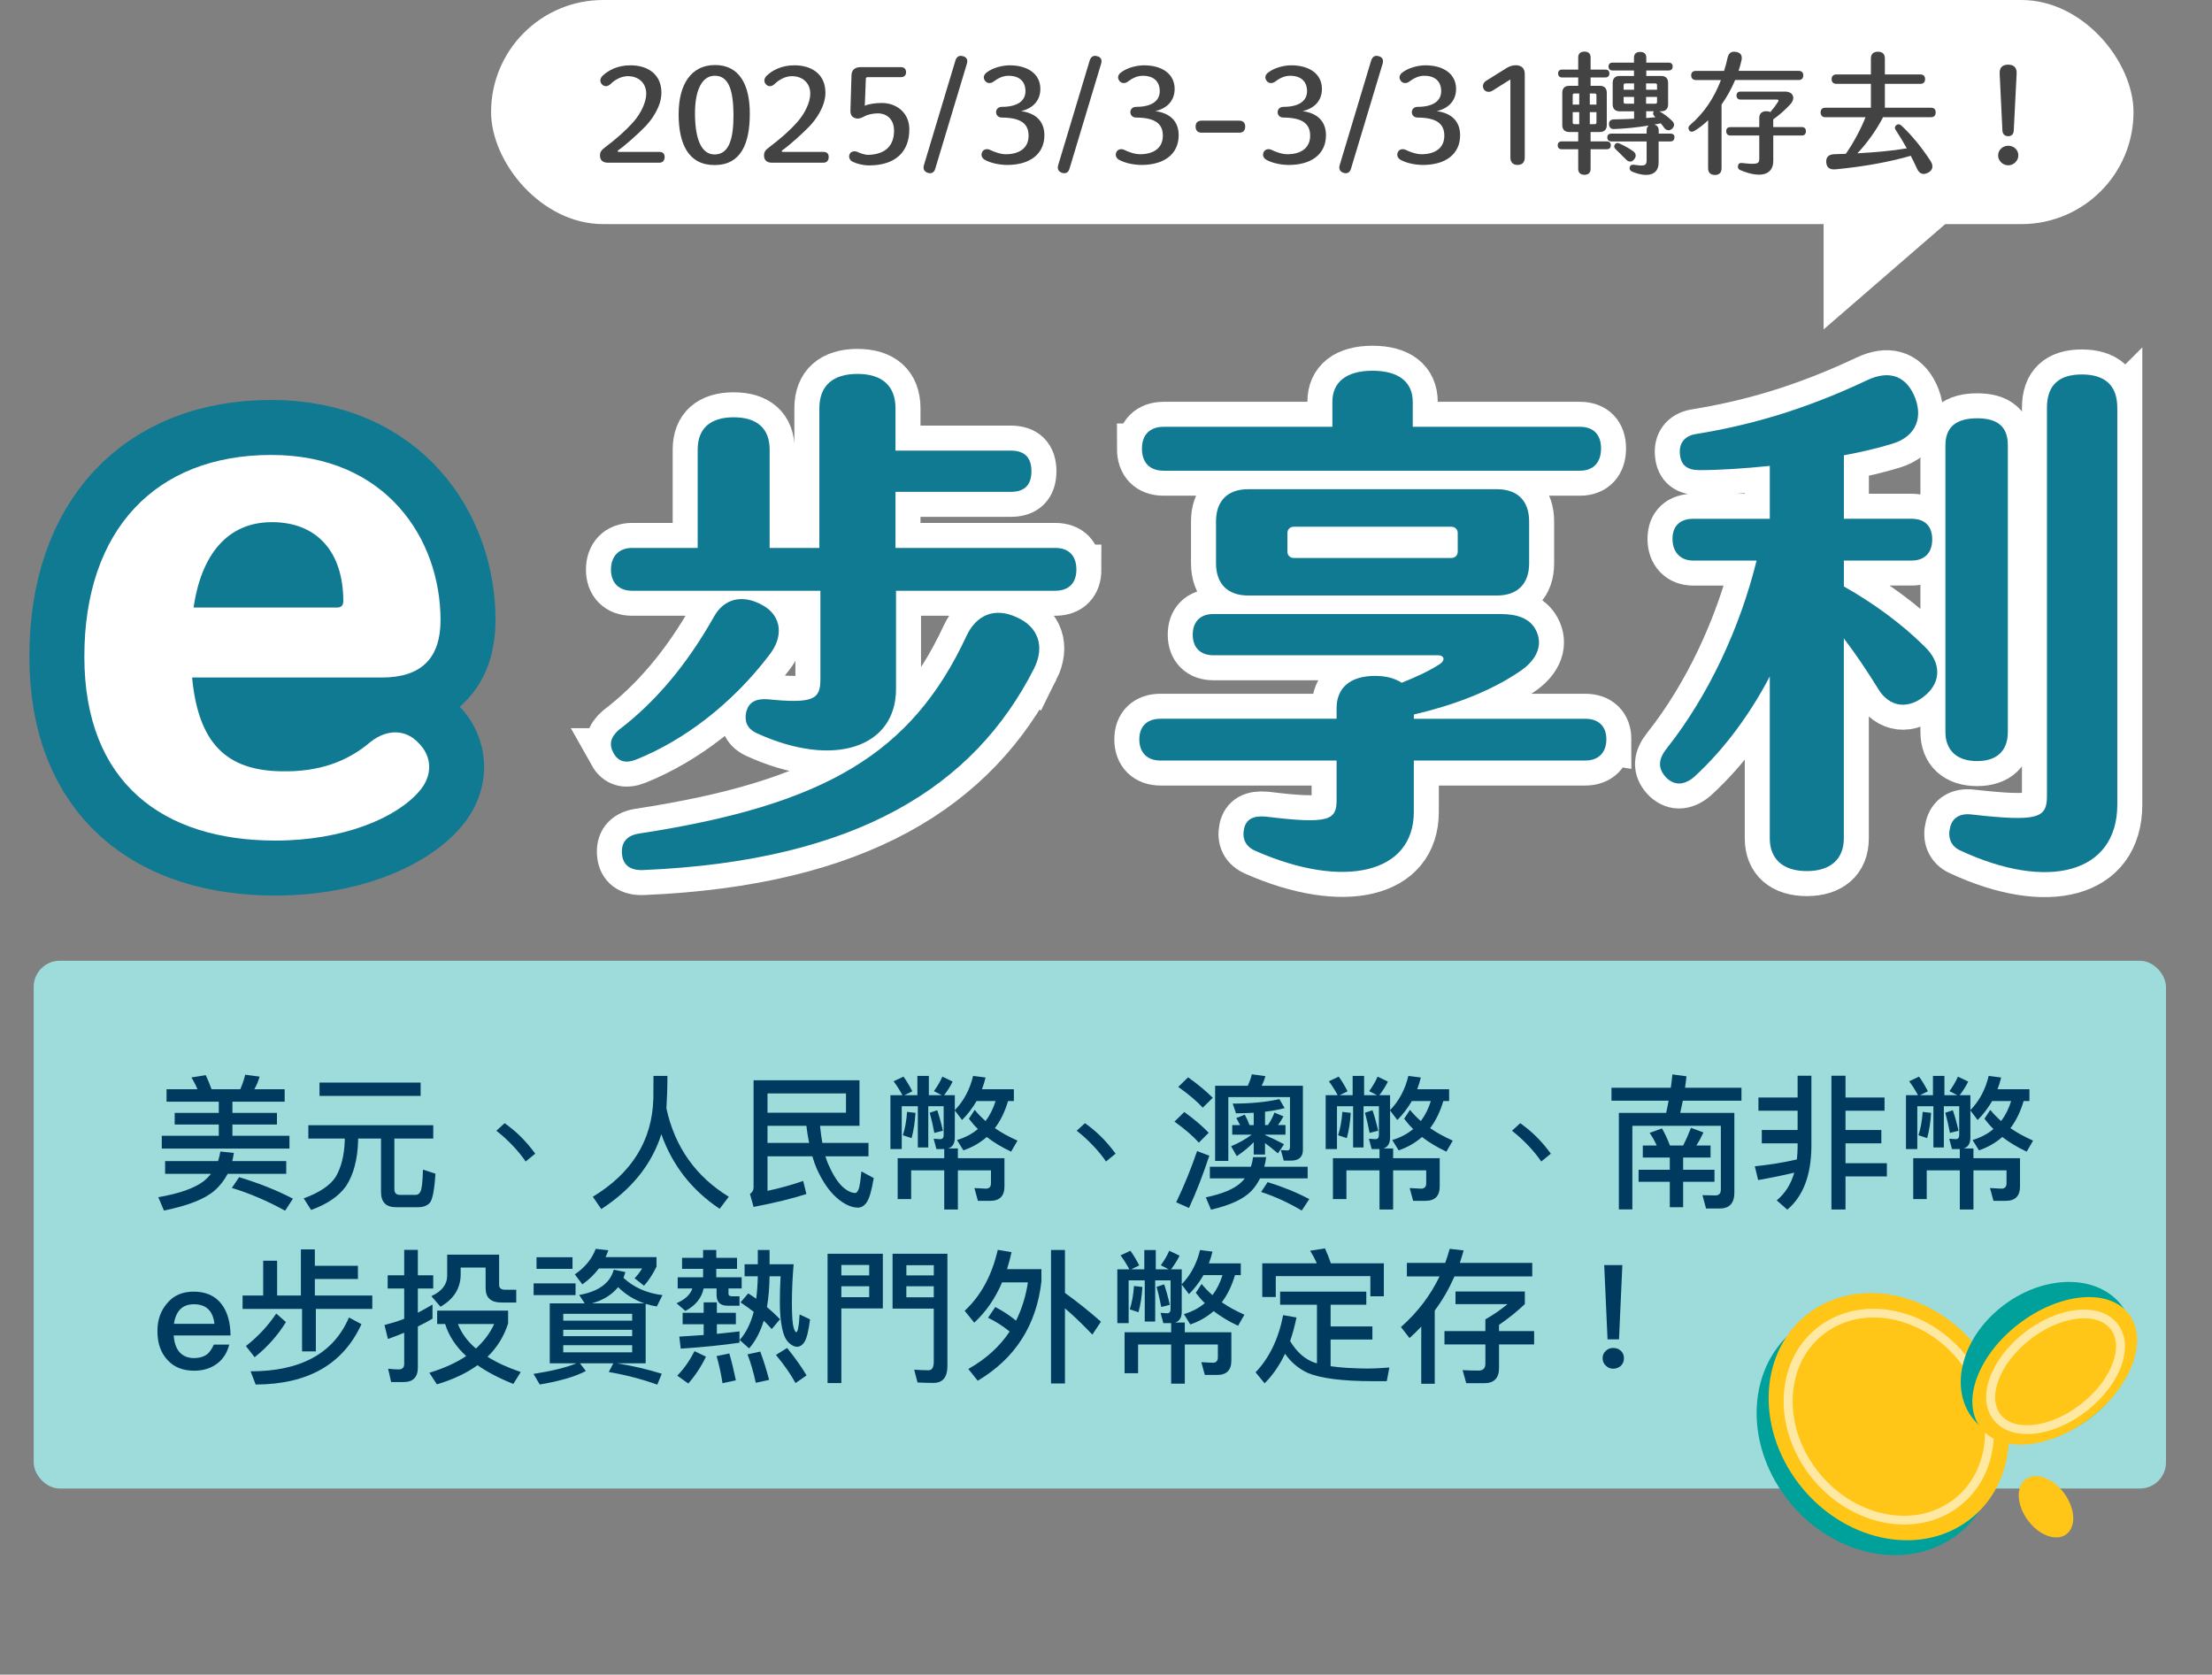 <?xml version="1.0" encoding="UTF-8"?>
<svg id="_圖層_2" data-name="圖層 2" xmlns="http://www.w3.org/2000/svg" xmlns:xlink="http://www.w3.org/1999/xlink" viewBox="0 0 762.31 577.1">
  <rect x="0" y="0" width="762.31" height="577.1" fill="#808080" stroke="none"/>
  <defs>
    <clipPath id="clippath">
      <rect x="592.32" y="410.84" width="149.33" height="144.62" transform="translate(212.46 -203.66) rotate(20.58)" style="fill: none;"/>
    </clipPath>
  </defs>
  <g id="_圖層_2-2" data-name="圖層 2">
    <g>
      <g>
        <g>
          <path d="M144.35,256.15c4.58,4.58,4.82,11.09.24,16.4-7.96,9.41-26.53,17.12-49.68,17.12-38.59,0-65.84-19.78-65.84-63.43s24.6-69.46,64.39-69.46,58.36,29.18,58.36,56.92c0,13.02-6.51,19.78-20.26,19.78h-65.36c2.17,22.91,12.06,32.08,30.87,32.32,12.54.24,22.43-3.14,30.63-10.13,5.79-4.58,12.3-4.34,16.64.48ZM66.7,209.36h49.44c1.45,0,2.17-.72,2.17-2.17,0-17.12-9.16-27.25-24.6-27.25s-24.36,11.33-27.01,29.42Z" style="fill: #00497d;"/>
          <path d="M144.35,256.15c4.58,4.58,4.82,11.09.24,16.4-7.96,9.41-26.53,17.12-49.68,17.12-38.59,0-65.84-19.78-65.84-63.43s24.6-69.46,64.39-69.46,58.36,29.18,58.36,56.92c0,13.02-6.51,19.78-20.26,19.78h-65.36c2.17,22.91,12.06,32.08,30.87,32.32,12.54.24,22.43-3.14,30.63-10.13,5.79-4.58,12.3-4.34,16.64.48ZM66.7,209.36h49.44c1.45,0,2.17-.72,2.17-2.17,0-17.12-9.16-27.25-24.6-27.25s-24.36,11.33-27.01,29.42Z" style="fill: none; stroke: #117a93; stroke-width: 37.9px;"/>
          <path d="M144.35,256.15c4.58,4.58,4.82,11.09.24,16.4-7.96,9.41-26.53,17.12-49.68,17.12-38.59,0-65.84-19.78-65.84-63.43s24.6-69.46,64.39-69.46,58.36,29.18,58.36,56.92c0,13.02-6.51,19.78-20.26,19.78h-65.36c2.17,22.91,12.06,32.08,30.87,32.32,12.54.24,22.43-3.14,30.63-10.13,5.79-4.58,12.3-4.34,16.64.48ZM66.7,209.36h49.44c1.45,0,2.17-.72,2.17-2.17,0-17.12-9.16-27.25-24.6-27.25s-24.36,11.33-27.01,29.42Z" style="fill: #fff;"/>
        </g>
        <g>
          <g>
            <path d="M211.45,259.54c-1.64-2.92-1.09-5.47,1.82-8.02,12.21-9.3,23.15-21.87,32.99-39.37,3.28-5.65,9.48-7.66,16.77-3.46,6.38,3.65,7.11,10.75,2,17.13-12.76,16.77-29.35,29.35-45.75,35.91-3.65,1.46-6.2.73-7.84-2.19ZM370.95,196.29c0,4.56-2.55,7.29-7.29,7.29h-54.87v33.9c0,19.87-21.14,27.52-48.12,15.13-3.46-1.64-4.19-4.38-3.46-7.47.91-3.1,3.1-4.38,7.11-4.19,16.22,1.64,18.41,0,18.41-6.93v-30.44h-64.89c-4.56,0-7.29-2.73-7.29-7.29s2.73-7.47,7.29-7.47h22.6v-33.9c0-7.29,4.38-11.12,12.4-11.12s12.4,3.83,12.4,11.12v33.9h17.13v-48.12c0-7.84,4.74-11.85,13.12-11.85s13.12,4.01,13.12,11.85v14.58h39.74c4.74,0,7.11,2.37,7.11,7.11s-2.37,7.11-7.11,7.11h-39.74v19.32h55.05c4.74,0,7.29,2.73,7.29,7.47ZM356.36,230.38c-20.6,40.65-61.06,66.35-134.71,69.45-4.38.18-6.93-1.64-7.29-5.47-.36-3.65,1.28-6.38,5.83-7.11,64.35-9.84,94.06-27.71,112.83-67.99,3.46-7.47,9.84-10.03,17.32-6.56,7.47,3.28,9.84,10.03,6.02,17.68Z" style="fill: #00497d;"/>
            <path d="M553.59,254.8c0,4.56-2.73,7.29-7.29,7.29h-59.06v17.68c0,21.33-24.24,26.79-54.5,13.49-3.46-1.46-4.74-4.19-4.01-7.66.73-3.28,3.1-4.56,7.47-4.19,22.24,2.73,24.43,1.09,24.43-5.83v-13.49h-60.7c-4.56,0-7.29-2.73-7.29-7.29s2.73-7.11,7.29-7.11h60.7v-3.65c0-6.93,4.56-11.12,13.31-11.12,3.83,0,6.93.91,9.11,2.37,4.56-1.82,9.48-4.01,13.31-6.56,1.82-1.28,1.28-2.92-.73-2.92h-77.47c-4.56,0-7.11-2.73-7.11-7.11s2.55-7.11,7.11-7.11h98.8c6.2,0,10.21,1.64,12.21,5.29,2.55,4.56,1.28,10.21-5.83,14.77-10.03,6.74-22.79,11.48-36.09,14.58v1.46h59.06c4.56,0,7.29,2.55,7.29,7.11ZM393.55,154.55c0-4.74,2.73-7.47,7.47-7.47h58.15v-8.57c0-6.93,4.92-10.75,13.85-10.75s13.85,3.83,13.85,10.75v8.57h57.6c4.74,0,7.29,2.73,7.29,7.47s-2.55,7.66-7.29,7.66h-143.46c-4.74,0-7.47-2.73-7.47-7.66ZM515.86,168.58c7.11,0,11.12,4.01,11.12,11.12v14.4c0,7.11-4.01,11.12-11.12,11.12h-85.67c-7.11,0-11.12-4.01-11.12-11.12v-14.4c0-7.11,4.01-11.12,11.12-11.12h85.67ZM502.37,183.71c0-1.28-.91-2.19-2.19-2.19h-54.32c-1.28,0-2.19.91-2.19,2.19v6.38c0,1.28.91,2.19,2.19,2.19h54.32c1.28,0,2.19-.91,2.19-2.19v-6.38Z" style="fill: #00497d;"/>
            <path d="M663.87,239.31c-5.83,5.29-12.76,4.74-16.77-2.19-3.83-6.2-7.66-11.85-11.67-17.13v68.9c0,7.29-4.74,11.3-12.76,11.3s-12.76-4.01-12.76-11.3v-55.78c-6.56,12.58-15.49,24.97-26.07,34.63-3.65,3.1-7.11,2.92-9.84,0-2.73-3.1-2.55-6.2.55-10.03,14.4-18.23,25.15-41.56,30.81-64.53h-21.87c-4.37,0-7.11-2.92-7.11-7.47s2.73-6.93,7.11-6.93h26.43v-18.23c-8.93.91-17.32,1.46-24.24,1.46-4.19,0-6.38-1.64-6.74-5.47-.36-3.46,1.28-6.2,5.29-6.93,18.05-2.92,36.82-8.02,59.24-18.59,6.93-3.28,12.76-2,16.04,4.92,3.46,7.47,1.09,14.4-7.29,16.95-5.29,1.64-10.94,2.92-16.77,4.01v21.87h23.33c4.38,0,7.11,2.37,7.11,7.11s-2.73,7.29-7.11,7.29h-23.33v8.93c10.03,5.65,20.05,12.94,27.71,20.6,6.02,5.65,5.65,12.21.73,16.59ZM670.44,252.25v-98.8c0-6.38,3.83-9.3,10.94-9.3s10.57,2.92,10.57,9.3v98.8c0,6.38-3.65,10.03-10.57,10.03s-10.94-3.65-10.94-10.03ZM729.68,140.51v136.71c0,23.88-24.06,29.89-54.14,15.86-3.28-1.46-4.38-4.56-3.46-8.02.73-3.1,3.28-4.92,7.47-4.37,22.79,2.55,25.88,1.28,25.88-6.38v-133.79c0-7.84,4.19-11.48,12.03-11.48s12.21,3.65,12.21,11.48Z" style="fill: #00497d;"/>
          </g>
          <g>
            <path d="M211.45,259.54c-1.64-2.92-1.09-5.47,1.82-8.02,12.21-9.3,23.15-21.87,32.99-39.37,3.28-5.65,9.48-7.66,16.77-3.46,6.38,3.65,7.11,10.75,2,17.13-12.76,16.77-29.35,29.35-45.75,35.91-3.65,1.46-6.2.73-7.84-2.19ZM370.95,196.29c0,4.56-2.55,7.29-7.29,7.29h-54.87v33.9c0,19.87-21.14,27.52-48.12,15.13-3.46-1.64-4.19-4.38-3.46-7.47.91-3.1,3.1-4.38,7.11-4.19,16.22,1.64,18.41,0,18.41-6.93v-30.44h-64.89c-4.56,0-7.29-2.73-7.29-7.29s2.73-7.47,7.29-7.47h22.6v-33.9c0-7.29,4.38-11.12,12.4-11.12s12.4,3.83,12.4,11.12v33.9h17.13v-48.12c0-7.84,4.74-11.85,13.12-11.85s13.12,4.01,13.12,11.85v14.58h39.74c4.74,0,7.11,2.37,7.11,7.11s-2.37,7.11-7.11,7.11h-39.74v19.32h55.05c4.74,0,7.29,2.73,7.29,7.47ZM356.36,230.38c-20.6,40.65-61.06,66.35-134.71,69.45-4.38.18-6.93-1.64-7.29-5.47-.36-3.65,1.28-6.38,5.83-7.11,64.35-9.84,94.06-27.71,112.83-67.99,3.46-7.47,9.84-10.03,17.32-6.56,7.47,3.28,9.84,10.03,6.02,17.68Z" style="fill: none; stroke: #fff; stroke-width: 17.23px;"/>
            <path d="M553.59,254.8c0,4.56-2.73,7.29-7.29,7.29h-59.06v17.68c0,21.33-24.24,26.79-54.5,13.49-3.46-1.46-4.74-4.19-4.01-7.66.73-3.28,3.1-4.56,7.47-4.19,22.24,2.73,24.43,1.09,24.43-5.83v-13.49h-60.7c-4.56,0-7.29-2.73-7.29-7.29s2.73-7.11,7.29-7.11h60.7v-3.65c0-6.93,4.56-11.12,13.31-11.12,3.83,0,6.93.91,9.11,2.37,4.56-1.82,9.48-4.01,13.31-6.56,1.82-1.28,1.28-2.92-.73-2.92h-77.47c-4.56,0-7.11-2.73-7.11-7.11s2.55-7.11,7.11-7.11h98.8c6.2,0,10.21,1.64,12.21,5.29,2.55,4.56,1.28,10.21-5.83,14.77-10.03,6.74-22.79,11.48-36.09,14.58v1.46h59.06c4.56,0,7.29,2.55,7.29,7.11ZM393.55,154.55c0-4.74,2.73-7.47,7.47-7.47h58.15v-8.57c0-6.93,4.92-10.75,13.85-10.75s13.85,3.83,13.85,10.75v8.57h57.6c4.74,0,7.29,2.73,7.29,7.47s-2.55,7.66-7.29,7.66h-143.46c-4.74,0-7.47-2.73-7.47-7.66ZM515.86,168.58c7.11,0,11.12,4.01,11.12,11.12v14.4c0,7.11-4.01,11.12-11.12,11.12h-85.67c-7.11,0-11.12-4.01-11.12-11.12v-14.4c0-7.11,4.01-11.12,11.12-11.12h85.67ZM502.37,183.71c0-1.28-.91-2.19-2.19-2.19h-54.32c-1.28,0-2.19.91-2.19,2.19v6.38c0,1.28.91,2.19,2.19,2.19h54.32c1.28,0,2.19-.91,2.19-2.19v-6.38Z" style="fill: none; stroke: #fff; stroke-width: 17.23px;"/>
            <path d="M663.87,239.31c-5.83,5.29-12.76,4.74-16.77-2.19-3.83-6.2-7.66-11.85-11.67-17.13v68.9c0,7.29-4.74,11.3-12.76,11.3s-12.76-4.01-12.76-11.3v-55.78c-6.56,12.58-15.49,24.97-26.07,34.63-3.65,3.1-7.11,2.92-9.84,0-2.73-3.1-2.55-6.2.55-10.03,14.4-18.23,25.15-41.56,30.81-64.53h-21.87c-4.37,0-7.11-2.92-7.11-7.47s2.73-6.93,7.11-6.93h26.43v-18.23c-8.93.91-17.32,1.46-24.24,1.46-4.19,0-6.38-1.64-6.74-5.47-.36-3.46,1.28-6.2,5.29-6.93,18.05-2.92,36.82-8.02,59.24-18.59,6.93-3.28,12.76-2,16.04,4.92,3.46,7.47,1.09,14.4-7.29,16.95-5.29,1.64-10.94,2.92-16.77,4.01v21.87h23.33c4.38,0,7.11,2.37,7.11,7.11s-2.73,7.29-7.11,7.29h-23.33v8.93c10.03,5.65,20.05,12.94,27.71,20.6,6.02,5.65,5.65,12.21.73,16.59ZM670.44,252.25v-98.8c0-6.38,3.83-9.3,10.94-9.3s10.57,2.92,10.57,9.3v98.8c0,6.38-3.65,10.03-10.57,10.03s-10.94-3.65-10.94-10.03ZM729.68,140.51v136.71c0,23.88-24.06,29.89-54.14,15.86-3.28-1.46-4.38-4.56-3.46-8.02.73-3.1,3.28-4.92,7.47-4.37,22.79,2.55,25.88,1.28,25.88-6.38v-133.79c0-7.84,4.19-11.48,12.03-11.48s12.21,3.65,12.21,11.48Z" style="fill: none; stroke: #fff; stroke-width: 17.23px;"/>
          </g>
          <g>
            <path d="M211.45,259.54c-1.64-2.92-1.09-5.47,1.82-8.02,12.21-9.3,23.15-21.87,32.99-39.37,3.28-5.65,9.48-7.66,16.77-3.46,6.38,3.65,7.11,10.75,2,17.13-12.76,16.77-29.35,29.35-45.75,35.91-3.65,1.46-6.2.73-7.84-2.19ZM370.95,196.29c0,4.56-2.55,7.29-7.29,7.29h-54.87v33.9c0,19.87-21.14,27.52-48.12,15.13-3.46-1.64-4.19-4.38-3.46-7.47.91-3.1,3.1-4.38,7.11-4.19,16.22,1.64,18.41,0,18.41-6.93v-30.44h-64.89c-4.56,0-7.29-2.73-7.29-7.29s2.73-7.47,7.29-7.47h22.6v-33.9c0-7.29,4.38-11.12,12.4-11.12s12.4,3.83,12.4,11.12v33.9h17.13v-48.12c0-7.84,4.74-11.85,13.12-11.85s13.12,4.01,13.12,11.85v14.58h39.74c4.74,0,7.11,2.37,7.11,7.11s-2.37,7.11-7.11,7.11h-39.74v19.32h55.05c4.74,0,7.29,2.73,7.29,7.47ZM356.36,230.38c-20.6,40.65-61.06,66.35-134.71,69.45-4.38.18-6.93-1.64-7.29-5.47-.36-3.65,1.28-6.38,5.83-7.11,64.35-9.84,94.06-27.71,112.83-67.99,3.46-7.47,9.84-10.03,17.32-6.56,7.47,3.28,9.84,10.03,6.02,17.68Z" style="fill: #117a93;"/>
            <path d="M553.59,254.8c0,4.56-2.73,7.29-7.29,7.29h-59.06v17.68c0,21.33-24.24,26.79-54.5,13.49-3.46-1.46-4.74-4.19-4.01-7.66.73-3.28,3.1-4.56,7.47-4.19,22.24,2.73,24.43,1.09,24.43-5.83v-13.49h-60.7c-4.56,0-7.29-2.73-7.29-7.29s2.73-7.11,7.29-7.11h60.7v-3.65c0-6.93,4.56-11.12,13.31-11.12,3.83,0,6.93.91,9.11,2.37,4.56-1.82,9.48-4.01,13.31-6.56,1.82-1.28,1.28-2.92-.73-2.92h-77.47c-4.56,0-7.11-2.73-7.11-7.11s2.55-7.11,7.11-7.11h98.8c6.2,0,10.21,1.64,12.21,5.29,2.55,4.56,1.28,10.21-5.83,14.77-10.03,6.74-22.79,11.48-36.09,14.58v1.46h59.06c4.56,0,7.29,2.55,7.29,7.11ZM393.55,154.55c0-4.74,2.73-7.47,7.47-7.47h58.15v-8.57c0-6.93,4.92-10.75,13.85-10.75s13.85,3.83,13.85,10.75v8.57h57.6c4.74,0,7.29,2.73,7.29,7.47s-2.55,7.66-7.29,7.66h-143.46c-4.74,0-7.47-2.73-7.47-7.66ZM515.86,168.58c7.11,0,11.12,4.01,11.12,11.12v14.4c0,7.11-4.01,11.12-11.12,11.12h-85.67c-7.11,0-11.12-4.01-11.12-11.12v-14.4c0-7.11,4.01-11.12,11.12-11.12h85.67ZM502.37,183.71c0-1.28-.91-2.19-2.19-2.19h-54.32c-1.28,0-2.19.91-2.19,2.19v6.38c0,1.28.91,2.19,2.19,2.19h54.32c1.28,0,2.19-.91,2.19-2.19v-6.38Z" style="fill: #117a93;"/>
            <path d="M663.87,239.31c-5.83,5.29-12.76,4.74-16.77-2.19-3.83-6.2-7.66-11.85-11.67-17.13v68.9c0,7.29-4.74,11.3-12.76,11.3s-12.76-4.01-12.76-11.3v-55.78c-6.56,12.58-15.49,24.97-26.07,34.63-3.65,3.1-7.11,2.92-9.84,0-2.73-3.1-2.55-6.2.55-10.03,14.4-18.23,25.15-41.56,30.81-64.53h-21.87c-4.37,0-7.11-2.92-7.11-7.47s2.73-6.93,7.11-6.93h26.43v-18.23c-8.93.91-17.32,1.46-24.24,1.46-4.19,0-6.38-1.64-6.74-5.47-.36-3.46,1.28-6.2,5.29-6.93,18.05-2.92,36.82-8.02,59.24-18.59,6.93-3.28,12.76-2,16.04,4.92,3.46,7.47,1.09,14.4-7.29,16.95-5.29,1.64-10.94,2.92-16.77,4.01v21.87h23.33c4.38,0,7.11,2.37,7.11,7.11s-2.73,7.29-7.11,7.29h-23.33v8.93c10.03,5.65,20.05,12.94,27.71,20.6,6.02,5.65,5.65,12.21.73,16.59ZM670.44,252.25v-98.8c0-6.38,3.83-9.3,10.94-9.3s10.57,2.92,10.57,9.3v98.8c0,6.38-3.65,10.03-10.57,10.03s-10.94-3.65-10.94-10.03ZM729.68,140.51v136.71c0,23.88-24.06,29.89-54.14,15.86-3.28-1.46-4.38-4.56-3.46-8.02.73-3.1,3.28-4.92,7.47-4.37,22.79,2.55,25.88,1.28,25.88-6.38v-133.79c0-7.84,4.19-11.48,12.03-11.48s12.21,3.65,12.21,11.48Z" style="fill: #117a93;"/>
          </g>
        </g>
      </g>
      <rect x="11.61" y="331.08" width="734.84" height="181.89" rx="9" ry="9" style="fill: #9edbdb;"/>
      <g>
        <path d="M80.6,397.32c-.15,1-.35,1.9-.55,2.8h18.6v4.4h-20.2c-1.15,2.2-2.65,4.15-4.5,5.75-3.3,2.9-9.1,5.2-17.45,6.9l-1.95-4.6c7.2-1.25,12.35-3.05,15.55-5.45,1-.8,1.85-1.65,2.6-2.6h-15.8v-4.4h18.25c.35-1.1.6-2.2.8-3.3l4.65.5ZM68.05,375.36c-.6-1.45-1.3-2.8-2.1-4.05l4.95-.8c.7,1.45,1.35,3.05,2,4.85h9.9c.7-1.6,1.3-3.3,1.7-5l4.95.65c-.4,1.5-1,2.95-1.8,4.35h10.45v4.3h-18v3.85h15.35v4h-15.35v3.9h19.65v4.4h-44v-4.4h19.65v-3.9h-15.2v-4h15.2v-3.85h-18v-4.3h10.65ZM100.96,413.07l-2.7,4.15c-6-3.3-12.1-5.95-18.35-7.85l2.5-3.7c6.8,2.05,12.95,4.5,18.55,7.4Z" style="fill: #003a5e;"/>
        <path d="M149.31,387.76v4.6h-13.4v17.4c0,1.3.6,2,1.85,2h5.5c.75,0,1.3-.4,1.65-1.15.45-.85.75-3.35.85-7.55l4.3,1.4c-.35,5.6-1,8.9-1.9,10-.9,1-2.2,1.55-4,1.55h-7.75c-3.4,0-5.1-1.75-5.1-5.25v-18.4h-7.9v.9c-.2,6.4-1.6,11.55-4.1,15.4-2.5,3.55-6.5,6.3-12.1,8.3l-2.55-4c5.4-1.95,9.05-4.4,11-7.35,1.9-3.2,2.95-7.3,3.15-12.35v-.9h-12.55v-4.6h43.05ZM144.96,373.06v4.6h-34.85v-4.6h34.85Z" style="fill: #003a5e;"/>
        <path d="M179.96,392.21c1.6,1.65,3.1,3.45,4.5,5.35l-3.3,2.7c-1.3-1.9-2.75-3.65-4.35-5.35-1.8-1.9-3.7-3.65-5.75-5.25l2.85-2.6c2.1,1.5,4.15,3.2,6.05,5.15Z" style="fill: #003a5e;"/>
        <path d="M229.66,381.96c2.9,13.3,10.1,23.45,21.5,30.45l-3.15,4.15c-9.6-6.4-16.3-15-20.1-25.7-3.3,10.4-10.2,19-20.7,25.8l-2.9-4.25c13.5-8.2,20.45-19.45,20.85-33.8,0-3.35.05-5.95.05-7.85h4.8c0,4.4-.15,8.1-.35,11.2Z" style="fill: #003a5e;"/>
        <path d="M264.5,410.37c4.1-.85,8.2-2,12.3-3.4l1.1,4.5c-4.8,1.55-10.9,3.05-18.2,4.45l-1.25-4.5c.8-.5,1.25-1.25,1.25-2.25v-36.9h36.5v15.7h-13.6c.2,2.15.5,4.1.8,5.9h15.9v4.6h-14.85c.3.95.6,1.85.95,2.65,1.55,3.55,3.15,6.1,4.8,7.7,1.6,1.5,3.1,2.25,4.5,2.3.45,0,.85-.45,1.2-1.3.35-.9.65-2.95.95-6.15l4.25,2.3c-.7,4.25-1.5,7-2.35,8.25-.8,1.25-1.85,1.9-3.05,1.95-2.4-.05-4.85-1.2-7.4-3.45-2.6-2.3-4.85-5.6-6.8-9.9-.6-1.35-1.1-2.8-1.55-4.35h-15.45v11.9ZM264.5,376.81v6.65h27.05v-6.65h-27.05ZM264.5,387.96v5.9h14.35c-.4-1.9-.7-3.85-.95-5.9h-13.4Z" style="fill: #003a5e;"/>
        <path d="M337.01,413.82l-1.2-4.4,3.95.2c1.15,0,1.75-.65,1.75-1.85v-4.45h-11.4v13.5h-4.7v-13.5h-11.4v9.9h-4.65v-14.1h16.05v-3.15h-2.7l-.95-3.55,2.25.15c.8,0,1.2-.5,1.2-1.4v-9.95h-5.3v14.2h-3.6v-14.2h-5.55v14.75h-3.9v-18.55h4.15c-.95-1.75-1.95-3.35-3.05-4.8l3.4-1.6c1.1,1.5,2.1,3.2,3.05,5.05l-2.75,1.35h4.5v-6.65h3.95v6.65h4.45l-2.7-1.4c1.2-1.7,2.2-3.35,2.9-5l3.55,1.7c-.8,1.65-1.8,3.2-2.95,4.7h3.7v5.15c3.1-3.2,5.2-7.15,6.3-11.8l4.3.55c-.35,1.4-.75,2.75-1.25,4.05h11v4.05h-2c-1.1,3.7-2.6,6.8-4.55,9.35,2.3,1.6,4.9,3,7.8,4.3l-2.2,3.8c-3.2-1.5-6-3.2-8.4-5.05-2.3,2-4.95,3.55-8.05,4.6l-2.2-3.55c2.8-.85,5.2-2.1,7.2-3.8-1.2-1.15-2.2-2.35-3.1-3.55l2-3.05c1.1,1.35,2.35,2.65,3.75,3.85,1.5-2,2.65-4.3,3.45-6.9h-6.55c-1.4,2.4-3.05,4.6-5,6.55l-2.5-3.3v9.35c0,2.05-.8,3.3-2.3,3.75h3.35v3.35h16.05v9.75c0,3.3-1.65,4.95-4.9,4.95h-4.25ZM315.5,383.51c-.2,3.25-.65,6.15-1.35,8.7l-3-1c.75-2.3,1.25-5,1.45-8.05l2.9.35ZM324.95,389.66l-2.95.75c-.45-2.45-1-4.75-1.6-6.95l2.6-.85c.7,2.05,1.35,4.4,1.95,7.05Z" style="fill: #003a5e;"/>
        <path d="M379.96,392.21c1.6,1.65,3.1,3.45,4.5,5.35l-3.3,2.7c-1.3-1.9-2.75-3.65-4.35-5.35-1.8-1.9-3.7-3.65-5.75-5.25l2.85-2.6c2.1,1.5,4.15,3.2,6.05,5.15Z" style="fill: #003a5e;"/>
        <path d="M416.55,390.36l-3.4,3.4c-2-2.25-4.8-4.65-8.4-7.25l3.4-3.3c3.3,2.4,6.1,4.75,8.4,7.15ZM416.75,398.27c-2.1,6.4-4.4,12.4-7,18l-4.4-1.95c2.75-5.75,5.15-11.65,7.2-17.65l4.2,1.6ZM417.95,378.31l-3.45,3.4c-2-2.2-4.85-4.6-8.45-7.15l3.4-3.3c3.3,2.35,6.15,4.7,8.5,7.05ZM431.1,402.07c.35-1.1.6-2.2.75-3.3h4.5c-.15,1.15-.35,2.25-.65,3.3h14.95v4h-16.4c-.85,1.7-1.9,3.25-3.2,4.55-2.65,2.65-7.2,4.75-13.7,6.25l-1.8-4.25c5.5-1.15,9.45-2.75,11.85-4.85.6-.55,1.15-1.1,1.6-1.7h-12.05v-4h14.15ZM436.11,370.86c-.35,1.2-.8,2.3-1.3,3.3h14.2v22.1c0,2.45-1.4,3.7-4.1,3.7h-2.5l-1-3.65,2.25.15c.6,0,.9-.4.9-1.2v-17.2h-21.25v22h-4.55v-25.9h11.25c.6-1.3,1.1-2.6,1.4-3.95l4.7.65ZM442.71,381.86c-2,.55-4.25.95-6.75,1.25v4.6h1c.95-1.4,1.7-2.85,2.25-4.3l3.1,1.3c-.6,1.1-1.2,2.1-1.9,3h2.6v3.3h-7.05v.15c2.1.9,4.3,1.95,6.55,3.15l-2.1,3.15c-1.75-1.5-3.25-2.65-4.45-3.55v3.95h-3.9v-4.25c-1.75,1.8-3.7,3.4-5.85,4.8l-1.95-3.4c2.75-1.15,5.1-2.5,7.1-4h-6.7v-3.3h2.7c-.45-.9-.9-1.7-1.3-2.4l2.9-1.2c.65,1.15,1.2,2.35,1.65,3.6h1.45v-4.25c-2,.1-4,.2-6.1.2l-1.15-3.35c6.35,0,11.7-.55,16.1-1.55l1.8,3.1ZM451.21,413.22l-2.6,3.95c-4.55-2.7-9.2-4.85-14-6.4l2.25-3.4c5.2,1.6,10,3.55,14.35,5.85Z" style="fill: #003a5e;"/>
        <path d="M487.01,413.82l-1.2-4.4,3.95.2c1.15,0,1.75-.65,1.75-1.85v-4.45h-11.4v13.5h-4.7v-13.5h-11.4v9.9h-4.65v-14.1h16.05v-3.15h-2.7l-.95-3.55,2.25.15c.8,0,1.2-.5,1.2-1.4v-9.95h-5.3v14.2h-3.6v-14.2h-5.55v14.75h-3.9v-18.55h4.15c-.95-1.75-1.95-3.35-3.05-4.8l3.4-1.6c1.1,1.5,2.1,3.2,3.05,5.05l-2.75,1.35h4.5v-6.65h3.95v6.65h4.45l-2.7-1.4c1.2-1.7,2.2-3.35,2.9-5l3.55,1.7c-.8,1.65-1.8,3.2-2.95,4.7h3.7v5.15c3.1-3.2,5.2-7.15,6.3-11.8l4.3.55c-.35,1.4-.75,2.75-1.25,4.05h11v4.05h-2c-1.1,3.7-2.6,6.8-4.55,9.35,2.3,1.6,4.9,3,7.8,4.3l-2.2,3.8c-3.2-1.5-6-3.2-8.4-5.05-2.3,2-4.95,3.55-8.05,4.6l-2.2-3.55c2.8-.85,5.2-2.1,7.2-3.8-1.2-1.15-2.2-2.35-3.1-3.55l2-3.05c1.1,1.35,2.35,2.65,3.75,3.85,1.5-2,2.65-4.3,3.45-6.9h-6.55c-1.4,2.4-3.05,4.6-5,6.55l-2.5-3.3v9.35c0,2.05-.8,3.3-2.3,3.75h3.35v3.35h16.05v9.75c0,3.3-1.65,4.95-4.9,4.95h-4.25ZM465.5,383.51c-.2,3.25-.65,6.15-1.35,8.7l-3-1c.75-2.3,1.25-5,1.45-8.05l2.9.35ZM474.95,389.66l-2.95.75c-.45-2.45-1-4.75-1.6-6.95l2.6-.85c.7,2.05,1.35,4.4,1.95,7.05Z" style="fill: #003a5e;"/>
        <path d="M529.96,392.21c1.6,1.65,3.1,3.45,4.5,5.35l-3.3,2.7c-1.3-1.9-2.75-3.65-4.35-5.35-1.8-1.9-3.7-3.65-5.75-5.25l2.85-2.6c2.1,1.5,4.15,3.2,6.05,5.15Z" style="fill: #003a5e;"/>
        <path d="M575.8,374.86c.2-1.5.4-3.05.55-4.6l4.85.65c-.15,1.4-.3,2.7-.5,3.95h19.45v4.45h-20.2c-.3,1.45-.6,2.85-.9,4.2h18.65v27.5c0,3.6-1.7,5.45-5,5.45h-4.75l-1.25-4.6,4.45.1c1.25,0,1.9-.7,1.9-2v-22h-30.5v28.8h-4.65v-33.25h16.3c.3-1.4.6-2.8.85-4.2h-19.7v-4.45h20.45ZM575.5,394.76h4.55c1-1.95,1.9-4,2.7-6.1l4.3,1.6c-.75,1.6-1.55,3.1-2.45,4.5h4.9v4.15h-9.45v4.2h10.8v4.15h-10.8v8.75h-4.6v-8.75h-10.75v-4.15h10.75v-4.2h-9.3v-4.15h4.8c-.7-1.55-1.5-3-2.45-4.35l4.25-1.55c1,1.7,1.9,3.65,2.75,5.9Z" style="fill: #003a5e;"/>
        <path d="M619.5,378.21v-7.5h4.75v24.5c-.1,9.9-2.9,17.1-8.3,21.65l-3.65-3.2c2.9-2.4,4.9-5.55,6.05-9.55-4,.95-8.15,1.8-12.45,2.55l-1.15-4.75c4.9-.5,9.75-1.25,14.5-2.35.15-1.4.25-2.85.25-4.35v-1.2h-12.35v-4.6h12.35v-6.65h-13.5v-4.55h13.5ZM636.01,370.71v7.5h13.45v4.55h-13.45v6.65h12.35v4.6h-12.35v6.85h14.25v4.55h-14.25v11.4h-4.85v-46.1h4.85Z" style="fill: #003a5e;"/>
        <path d="M687,413.82l-1.2-4.4,3.95.2c1.15,0,1.75-.65,1.75-1.85v-4.45h-11.4v13.5h-4.7v-13.5h-11.4v9.9h-4.65v-14.1h16.05v-3.15h-2.7l-.95-3.55,2.25.15c.8,0,1.2-.5,1.2-1.4v-9.95h-5.3v14.2h-3.6v-14.2h-5.55v14.75h-3.9v-18.55h4.15c-.95-1.75-1.95-3.35-3.05-4.8l3.4-1.6c1.1,1.5,2.1,3.2,3.05,5.05l-2.75,1.35h4.5v-6.65h3.95v6.65h4.45l-2.7-1.4c1.2-1.7,2.2-3.35,2.9-5l3.55,1.7c-.8,1.65-1.8,3.2-2.95,4.7h3.7v5.15c3.1-3.2,5.2-7.15,6.3-11.8l4.3.55c-.35,1.4-.75,2.75-1.25,4.05h11v4.05h-2c-1.1,3.7-2.6,6.8-4.55,9.35,2.3,1.6,4.9,3,7.8,4.3l-2.2,3.8c-3.2-1.5-6-3.2-8.4-5.05-2.3,2-4.95,3.55-8.05,4.6l-2.2-3.55c2.8-.85,5.2-2.1,7.2-3.8-1.2-1.15-2.2-2.35-3.1-3.55l2-3.05c1.1,1.35,2.35,2.65,3.75,3.85,1.5-2,2.65-4.3,3.45-6.9h-6.55c-1.4,2.4-3.05,4.6-5,6.55l-2.5-3.3v9.35c0,2.05-.8,3.3-2.3,3.75h3.35v3.35h16.05v9.75c0,3.3-1.65,4.95-4.9,4.95h-4.25ZM665.5,383.51c-.2,3.25-.65,6.15-1.35,8.7l-3-1c.75-2.3,1.25-5,1.45-8.05l2.9.35ZM674.95,389.66l-2.95.75c-.45-2.45-1-4.75-1.6-6.95l2.6-.85c.7,2.05,1.35,4.4,1.95,7.05Z" style="fill: #003a5e;"/>
        <path d="M76.35,449.41c2,2.6,3.05,6.2,3.1,10.8h-19.6c.2,2.5.85,4.45,2.05,5.8,1.2,1.3,2.85,2,4.95,2,1.85,0,3.35-.45,4.5-1.3.9-.7,1.65-1.85,2.35-3.35h5.3c-.6,2.4-1.75,4.45-3.55,6.05-2.25,1.95-5.1,2.95-8.55,2.95-3.8,0-6.85-1.2-9.05-3.55-2.4-2.5-3.6-5.85-3.6-10.1,0-3.85,1.1-7.05,3.4-9.65,2.2-2.65,5.25-3.95,9.05-3.95,4.2,0,7.45,1.4,9.65,4.3ZM62.1,451.21c-1.1,1.15-1.85,2.8-2.15,5h13.95c-.5-4.5-2.85-6.75-7.05-6.75-2,0-3.55.55-4.75,1.75Z" style="fill: #003a5e;"/>
        <path d="M108.5,430.56v5.65h14.85v4.55h-14.85v5.7h19.8v4.6h-19.45v14.65h-4.75v-14.65h-20.5v-4.6h7.1v-12h4.8v12h8.2v-15.9h4.8ZM98.55,455.61c-2.9,4.65-6.5,8.7-10.8,12.1l-3-3.85c4.1-3.2,7.6-6.95,10.45-11.2l3.35,2.95ZM124.56,456.32c-6.3,13.8-18.45,20.75-36.45,20.8l-1.75-4.55c17.3,0,28.6-6.2,33.9-18.55l4.3,2.3Z" style="fill: #003a5e;"/>
        <path d="M134.8,476.27l-1.05-4.6c1.3.15,2.55.25,3.7.25s1.85-.65,1.85-1.85v-10.8c-1.9.8-3.75,1.5-5.6,2.15l-1.2-4.8c2.3-.6,4.6-1.3,6.8-2.15v-10.45h-5.7v-4.55h5.7v-8.75h4.7v8.75h5.3v4.55h-5.3v8.35c1.7-.9,3.4-1.8,5.05-2.8v4.85c-1.7,1-3.35,1.9-5.05,2.7v14.15c0,3.3-1.65,5-4.9,5h-4.3ZM175.11,451.66v4.4c-1.4,4.45-3.8,8.3-7.1,11.5,3.2,2,7,3.75,11.45,5.25l-2.55,4.1c-4.9-1.95-9-4.1-12.35-6.45-3.8,2.75-8.45,4.95-14,6.6l-2.6-4c5-1.5,9.25-3.45,12.7-5.75-3.6-3.3-6-7-7.25-11.05h-2.75v-4.6h24.45ZM172.01,432.36v10.45c0,1.1.7,1.65,2.1,1.65h3.8v4.4h-5.1c-3.65,0-5.45-1.65-5.45-4.95v-7.1h-8.6v2.3c0,4.8-2.35,8.55-6.95,11.2l-3.15-3.65c3.6-1.65,5.45-4,5.45-7.05v-7.25h17.9ZM164.01,464.72c2.75-2.5,4.85-5.3,6.3-8.45h-12.5c1.2,3.1,3.25,5.95,6.2,8.45Z" style="fill: #003a5e;"/>
        <path d="M215.51,438.36c-.2.7-.4,1.35-.65,2,3.55,3.3,8.05,5.3,13.45,5.95l-1.95,3.9c-1.35-.2-2.65-.5-3.85-.9v20.5h-9.9c5.35.85,10.5,2.05,15.45,3.6l-1.55,3.75c-5.3-1.9-10.9-3.35-16.7-4.35l1.55-3h-11.5l2.05,2.65c-3.7,1.95-9,3.5-15.9,4.65l-2.15-3.65c6.4-1,11.3-2.2,14.8-3.65h-9.2v-20.65h12.05l-1.9-2.9c6.7-1.2,10.65-4.1,11.9-8.7l4,.8ZM198.35,442.26v4.05h-14.45v-4.05h14.45ZM197.3,433.26v4h-12.4v-4h12.4ZM217.86,455.11v-2.35h-23.75v2.35h23.75ZM217.86,460.46v-2.2h-23.75v2.2h23.75ZM217.86,463.57h-23.75v2.45h23.75v-2.45ZM200.7,442.61l-2.6-3.45c3.5-2.4,5.9-5.3,7.2-8.8l4.35.5c-.3.8-.6,1.6-.95,2.35h17.55v3.3c-1.3,2.65-2.75,4.85-4.3,6.55l-3.25-2.55c.95-1,1.8-2.1,2.6-3.4h-14.9c-1.55,2.05-3.45,3.9-5.7,5.5ZM222.06,449.16c-3.45-1.2-6.45-3.05-9.05-5.6-2.1,2.6-5.1,4.5-9.1,5.6h18.15Z" style="fill: #003a5e;"/>
        <path d="M246.85,430.76v2.7h7.15v3.8h-7.15v2.9h8.75v3.85h-4.55v1.85c0,.55.4.85,1.2.85h2.6v3.25h-4.15c-2.5,0-3.75-1.25-3.75-3.75v-2.2h-4.45c-.7,3.3-2.8,5.9-6.3,7.75l-3.05-2.65c2.9-1.25,4.75-2.95,5.45-5.1h-5.05v-3.85h8.75v-2.9h-7.25v-3.8h7.25v-2.7h4.55ZM243.3,467.52c-1.75,3.6-3.8,6.65-6.1,9.25l-3.8-2.7c2.3-2.35,4.25-5.15,5.95-8.45l3.95,1.9ZM247.05,448.81v3.6h6.55v3.95h-6.55v3.3c2.8-.3,5.4-.55,7.8-.85v3.9c-5.9.85-12.65,1.55-20.25,2.05l-.5-4.15c2.9-.2,5.7-.35,8.4-.55v-3.7h-7.25v-3.95h7.25v-3.6h4.55ZM253.6,475.67l-4.6,1c-.55-3.55-1.25-6.65-2.05-9.35l4.4-.9c.8,2.8,1.55,5.9,2.25,9.25ZM271.71,462.57c-1-1-1.7-2.55-2.15-4.75-.55-2.5-.8-5.45-.8-8.95,0-2.55.05-5.55.25-9.05h-3.8c-.05,3.9-.35,7.4-.9,10.6,1.6,1.35,3.1,2.75,4.5,4.2l-2.85,3.4c-.9-1-1.8-2-2.75-2.9-1.2,3.9-2.85,7.05-5.05,9.55l-3.25-2.9c2.2-2.45,3.8-5.7,4.85-9.7-1.45-1.1-2.95-2.2-4.55-3.25l2.65-3.1c.95.6,1.85,1.2,2.75,1.85.3-2.4.5-5,.55-7.75h-4.55v-4.15h4.55v-4.9h4.05v4.9h8.3c-.4,4.7-.6,9.15-.6,13.25,0,3.2.1,5.7.35,7.45.3,1.7.7,2.6,1.15,2.75.35-.2.6-.75.7-1.75.2-.95.35-2.4.45-4.4l3.6,1.7c-.5,3.9-1.1,6.45-1.9,7.75-.6,1-1.45,1.6-2.45,1.7-1.1,0-2.15-.55-3.1-1.55ZM265.06,475.52l-4.6,1c-.8-3.7-1.75-6.95-2.85-9.8l4.4-.95c1.1,3,2.15,6.25,3.05,9.75ZM277.96,473.97l-3.8,2.65c-1.6-2.95-3.85-6.2-6.75-9.7l3.85-2.4c2.9,3.6,5.1,6.75,6.7,9.45Z" style="fill: #003a5e;"/>
        <path d="M304.25,450.91h-14.3v25.7h-4.75v-44.55h19.05v18.85ZM299.55,435.91h-9.6v3.6h9.6v-3.6ZM289.95,447.01h9.6v-3.75h-9.6v3.75ZM307.6,450.96v-18.9h18.9v38.7c0,3.85-1.6,5.8-4.8,5.8-1.85,0-3.7-.05-5.5-.15l-1.15-4.4c1.75.1,3.4.2,4.95.2,1.2,0,1.8-1,1.8-3v-18.25h-14.2ZM321.81,436.01h-9.45v3.5h9.45v-3.5ZM312.35,447.06h9.45v-3.8h-9.45v3.8Z" style="fill: #003a5e;"/>
        <path d="M350.15,455.11c2-4,3.35-8.4,4.1-13.2h-8.9c-2.4,5.6-5.6,10.2-9.6,13.9l-3.3-4.1c5.6-5.2,9.4-12.2,11.4-21l4.75.8c-.45,2-.95,3.95-1.55,5.85h11.85v4.2c-1.7,15.1-9,26.55-21.95,34.25l-3.25-4.05c6.05-3.4,10.8-7.7,14.25-12.9-2.45-2-4.95-3.55-7.45-4.75l2.5-3.7c2.6,1.35,4.95,2.9,7.15,4.7ZM367.01,430.76v14.8c4.05,2.9,8.2,6.2,12.4,9.9l-2.95,4.45c-3.7-3.85-6.85-6.85-9.45-9.05v25.9h-4.8v-46h4.8Z" style="fill: #003a5e;"/>
        <path d="M415.21,473.82l-1.2-4.4,3.95.2c1.15,0,1.75-.65,1.75-1.85v-4.45h-11.4v13.5h-4.7v-13.5h-11.4v9.9h-4.65v-14.1h16.05v-3.15h-2.7l-.95-3.55,2.25.15c.8,0,1.2-.5,1.2-1.4v-9.95h-5.3v14.2h-3.6v-14.2h-5.55v14.75h-3.9v-18.55h4.15c-.95-1.75-1.95-3.35-3.05-4.8l3.4-1.6c1.1,1.5,2.1,3.2,3.05,5.05l-2.75,1.35h4.5v-6.65h3.95v6.65h4.45l-2.7-1.4c1.2-1.7,2.2-3.35,2.9-5l3.55,1.7c-.8,1.65-1.8,3.2-2.95,4.7h3.7v5.15c3.1-3.2,5.2-7.15,6.3-11.8l4.3.55c-.35,1.4-.75,2.75-1.25,4.05h11v4.05h-2c-1.1,3.7-2.6,6.8-4.55,9.35,2.3,1.6,4.9,3,7.8,4.3l-2.2,3.8c-3.2-1.5-6-3.2-8.4-5.05-2.3,2-4.95,3.55-8.05,4.6l-2.2-3.55c2.8-.85,5.2-2.1,7.2-3.8-1.2-1.15-2.2-2.35-3.1-3.55l2-3.05c1.1,1.35,2.35,2.65,3.75,3.85,1.5-2,2.65-4.3,3.45-6.9h-6.55c-1.4,2.4-3.05,4.6-5,6.55l-2.5-3.3v9.35c0,2.05-.8,3.3-2.3,3.75h3.35v3.35h16.05v9.75c0,3.3-1.65,4.95-4.9,4.95h-4.25ZM393.7,443.51c-.2,3.25-.65,6.15-1.35,8.7l-3-1c.75-2.3,1.25-5,1.45-8.05l2.9.35ZM403.15,449.66l-2.95.75c-.45-2.45-1-4.75-1.6-6.95l2.6-.85c.7,2.05,1.35,4.4,1.95,7.05Z" style="fill: #003a5e;"/>
        <path d="M470.86,445.11v4.5h-12.3v7.5h14.4v4.5h-14.4v9.2c3.4.5,7.55.75,12.55.8,2.5,0,5.1-.15,7.7-.35l-.9,4.7h-4.7c-10.5,0-18.05-.95-22.55-2.85-3.2-1.5-5.8-3.7-7.8-6.6-1.9,4-4.25,7.4-7.05,10.2l-3.1-3.8c4.7-4.9,7.9-11.5,9.5-19.7l4.6.8c-.6,2.9-1.35,5.65-2.2,8.15,2.35,3.9,5.3,6.45,8.8,7.55l.45.1v-20.2h-12.7v-4.5h29.7ZM476.91,446.71h-4.65v-6.95h-32.6v7.2h-4.65v-11.6h18.8c-.7-1.6-1.5-3.05-2.3-4.35l5.1-.8c.7,1.55,1.4,3.25,2.05,5.15h18.25v11.35Z" style="fill: #003a5e;"/>
        <path d="M498.05,435.21c.6-1.65,1.1-3.25,1.55-4.85l4.8.55c-.4,1.45-.85,2.9-1.3,4.3h24.95v4.65h-26.8c-1.85,4.2-4.1,8.15-6.8,11.75v25.25h-4.65v-19.7c-1.3,1.4-2.65,2.7-4.05,3.95l-2.95-3.8c5.7-5.05,10.15-10.85,13.3-17.45h-11.25v-4.65h13.2ZM511.9,458.71v-4.05c2.65-1.5,5.2-3.25,7.65-5.25h-17.95v-4.35h23.9v4.35c-2.65,2.5-5.6,4.9-8.9,7.15v2.15h12.1v4.6h-12.1v8.15c0,3.45-1.7,5.2-5.1,5.2h-6.2l-1.25-4.5c1.7.1,3.55.15,5.55.15,1.5,0,2.3-.8,2.3-2.35v-6.65h-14.1v-4.6h14.1Z" style="fill: #003a5e;"/>
        <path d="M558.6,465.52c.7.65,1.05,1.5,1.05,2.55s-.35,1.9-1.05,2.6c-.75.65-1.65,1-2.65,1s-1.85-.35-2.55-1.05c-.75-.7-1.1-1.55-1.1-2.55,0-1.05.35-1.9,1.1-2.55.7-.7,1.55-1,2.55-1,1.05,0,1.95.3,2.65,1ZM559.1,435.96l-1.15,25.6h-3.95l-1.15-25.6h6.25Z" style="fill: #003a5e;"/>
      </g>
      <g>
        <rect x="169.24" y="0" width="566.02" height="77.23" rx="38.61" ry="38.61" style="fill: #fff;"/>
        <g>
          <path d="M206.79,53.68c-.04-1.3.36-1.89,1.98-3.1,3.73-2.83,6.88-5.58,9.58-8.64,2.43-2.75,4.36-6.66,4.36-9.63,0-4-2.97-5.98-6.07-6.07-2.7-.04-4.91,1.4-6.25,2.75-.95.85-2.07,1.03-2.97.04-.81-.85-.68-2.12.4-3.06,1.8-1.67,5-3.51,9.5-3.46,5.67,0,10.62,2.88,10.62,9.45,0,4.81-3.42,9.4-5.49,11.56-2.61,2.7-7.16,6.75-9.41,8.28-.31.23-.18.54.18.54h13.99c1.17,0,1.84.58,1.84,1.75,0,1.26-.67,1.98-1.84,1.98h-17.73c-1.89,0-2.7-1.04-2.7-2.39Z" style="fill: #434343;"/>
          <path d="M233.88,39.28c0-10.03,4.19-16.87,12.55-16.87s12.01,6.79,11.97,16.83c0,10.26-3.06,17.64-12.15,17.64s-12.38-7.42-12.38-17.59ZM252.78,39.33c-.09-7.83-1.48-13.27-6.48-13.23-4.63.04-6.84,5.44-6.79,13.18.04,8.19,1.98,13.95,6.79,13.95,5.13-.04,6.52-5.76,6.48-13.9Z" style="fill: #434343;"/>
          <path d="M263.31,53.68c-.04-1.3.36-1.89,1.98-3.1,3.74-2.83,6.88-5.58,9.58-8.64,2.43-2.75,4.37-6.66,4.37-9.63,0-4-2.97-5.98-6.08-6.07-2.7-.04-4.9,1.4-6.25,2.75-.94.85-2.07,1.03-2.97.04-.81-.85-.67-2.12.41-3.06,1.8-1.67,4.99-3.51,9.49-3.46,5.67,0,10.62,2.88,10.62,9.45,0,4.81-3.42,9.4-5.49,11.56-2.61,2.7-7.15,6.75-9.4,8.28-.32.23-.18.54.18.54h13.99c1.17,0,1.85.58,1.85,1.75,0,1.26-.68,1.98-1.85,1.98h-17.73c-1.89,0-2.7-1.04-2.7-2.39Z" style="fill: #434343;"/>
          <path d="M299.71,57.01c-2.38,0-4.59-.63-5.85-1.26-1.12-.58-1.49-1.67-1.04-2.66.45-.94,1.62-1.12,2.47-.81.95.4,2.57,1.12,4,1.08,6.03-.18,8.78-3.33,8.82-8.23.04-4.46-3.01-6.07-5.49-6.07-1.75,0-3.6.4-4.72,1.03-.99.58-2.12,1.04-3.29.58-1.03-.36-1.57-1.12-1.53-2.61.09-4.05.22-8.05.36-12.1.04-1.84,1.21-2.83,3.11-2.83h13.9c1.12,0,1.8.63,1.8,1.75s-.67,1.71-1.8,1.71h-11.52c-.32,0-.54.23-.54.54-.13,3.1-.27,6.21-.36,9.31,1.4-.63,3.69-.95,5.89-.95,5.13,0,9.41,3.46,9.45,8.91.09,8.01-4.91,12.55-13.68,12.6Z" style="fill: #434343;"/>
          <path d="M331.8,19.35c1.3.31,1.8,1.21,1.44,2.52l-10.93,36.27c-.36,1.3-1.3,1.8-2.52,1.44-1.26-.41-1.75-1.31-1.4-2.61l10.89-36.18c.41-1.26,1.31-1.8,2.52-1.44Z" style="fill: #434343;"/>
          <path d="M339.27,54.99c-.99-.63-1.26-1.67-.76-2.65.5-.9,1.57-1.17,2.61-.72,1.44.72,3.69,1.53,5.49,1.53,4.68,0,7.87-2.12,7.87-6.39s-2.88-6.21-9.22-6.25c-1.17,0-1.98-.77-1.98-1.85s.81-1.84,2.02-1.84c5.36,0,8.1-2.07,8.1-5.4s-2.07-5.31-5.85-5.31c-1.98,0-3.64.9-5.04,1.93-.99.81-2.34.81-3.06-.22-.76-1.08-.4-2.12.63-2.88,2.12-1.62,5.4-2.43,7.88-2.43,6.12,0,10.57,2.88,10.57,8.14,0,3.73-2.25,6.61-6.66,7.65,5.17.67,8.05,3.6,8.05,8.28,0,6.7-5.22,10.26-12.82,10.26-2.48,0-5.9-.63-7.83-1.84Z" style="fill: #434343;"/>
          <path d="M378.06,19.35c1.31.31,1.8,1.21,1.44,2.52l-10.93,36.27c-.36,1.3-1.3,1.8-2.52,1.44-1.26-.41-1.75-1.31-1.39-2.61l10.89-36.18c.41-1.26,1.3-1.8,2.52-1.44Z" style="fill: #434343;"/>
          <path d="M385.53,54.99c-.99-.63-1.26-1.67-.76-2.65.5-.9,1.58-1.17,2.61-.72,1.44.72,3.69,1.53,5.49,1.53,4.68,0,7.88-2.12,7.88-6.39s-2.88-6.21-9.22-6.25c-1.17,0-1.98-.77-1.98-1.85s.81-1.84,2.03-1.84c5.35,0,8.1-2.07,8.1-5.4s-2.07-5.31-5.85-5.31c-1.98,0-3.64.9-5.04,1.93-.99.81-2.34.81-3.06-.22-.77-1.08-.41-2.12.63-2.88,2.12-1.62,5.4-2.43,7.88-2.43,6.12,0,10.57,2.88,10.57,8.14,0,3.73-2.25,6.61-6.66,7.65,5.17.67,8.05,3.6,8.05,8.28,0,6.7-5.22,10.26-12.82,10.26-2.47,0-5.89-.63-7.83-1.84Z" style="fill: #434343;"/>
          <path d="M412.03,43.6c0-1.3.77-2.02,2.03-2.02h13.05c1.26,0,2.02.72,2.02,2.02,0,1.4-.76,2.12-1.98,2.12h-13.09c-1.26,0-2.03-.72-2.03-2.12Z" style="fill: #434343;"/>
          <path d="M436.29,54.99c-.99-.63-1.26-1.67-.76-2.65.5-.9,1.58-1.17,2.61-.72,1.44.72,3.69,1.53,5.49,1.53,4.68,0,7.88-2.12,7.88-6.39s-2.88-6.21-9.22-6.25c-1.17,0-1.98-.77-1.98-1.85s.81-1.84,2.03-1.84c5.35,0,8.1-2.07,8.1-5.4s-2.07-5.31-5.85-5.31c-1.98,0-3.64.9-5.04,1.93-.99.81-2.34.81-3.06-.22-.77-1.08-.41-2.12.63-2.88,2.12-1.62,5.4-2.43,7.88-2.43,6.12,0,10.57,2.88,10.57,8.14,0,3.73-2.25,6.61-6.66,7.65,5.17.67,8.05,3.6,8.05,8.28,0,6.7-5.22,10.26-12.82,10.26-2.47,0-5.89-.63-7.83-1.84Z" style="fill: #434343;"/>
          <path d="M475.07,19.35c1.31.31,1.8,1.21,1.44,2.52l-10.93,36.27c-.36,1.3-1.3,1.8-2.52,1.44-1.26-.41-1.75-1.31-1.39-2.61l10.89-36.18c.41-1.26,1.3-1.8,2.52-1.44Z" style="fill: #434343;"/>
          <path d="M482.54,54.99c-.99-.63-1.26-1.67-.76-2.65.5-.9,1.57-1.17,2.61-.72,1.44.72,3.69,1.53,5.49,1.53,4.68,0,7.87-2.12,7.87-6.39s-2.88-6.21-9.22-6.25c-1.17,0-1.98-.77-1.98-1.85s.81-1.84,2.02-1.84c5.36,0,8.1-2.07,8.1-5.4s-2.07-5.31-5.85-5.31c-1.98,0-3.64.9-5.04,1.93-.99.81-2.34.81-3.06-.22-.76-1.08-.4-2.12.63-2.88,2.12-1.62,5.4-2.43,7.88-2.43,6.12,0,10.57,2.88,10.57,8.14,0,3.73-2.25,6.61-6.66,7.65,5.17.67,8.05,3.6,8.05,8.28,0,6.7-5.22,10.26-12.82,10.26-2.48,0-5.9-.63-7.83-1.84Z" style="fill: #434343;"/>
          <path d="M514.22,31.32c-1.08.63-2.52.36-3.01-.85-.41-1.08.04-2.07.99-2.65l7.06-4.41c.99-.63,2.7-1.17,4.14-.81,1.53.41,2.07,1.49,2.07,3.02v28.66c0,1.67-.9,2.56-2.47,2.56s-2.48-.9-2.48-2.56v-26.91l-6.3,3.96Z" style="fill: #434343;"/>
          <path d="M555.13,50.08c0,.85-.49,1.35-1.39,1.35h-5.58v6.79c0,1.31-.76,2.02-2.11,2.02s-2.16-.72-2.16-2.02v-6.79h-5.71c-.86,0-1.35-.5-1.35-1.35s.49-1.35,1.35-1.35h5.71v-3.24h-3.11c-1.53,0-2.38-.85-2.38-2.38v-11.16c0-1.53.86-2.38,2.38-2.38h3.11v-2.88h-5.58c-.85,0-1.35-.54-1.35-1.4,0-.81.5-1.31,1.35-1.31h5.58v-4.18c0-1.31.76-2.02,2.16-2.02s2.11.72,2.11,2.02v4.18h5.08c.9,0,1.4.5,1.4,1.31,0,.9-.5,1.4-1.4,1.4h-5.08v2.88h3.2c1.53,0,2.38.85,2.38,2.38v11.16c0,1.53-.86,2.38-2.38,2.38h-3.2v3.24h5.58c.9,0,1.39.5,1.39,1.35ZM544.24,32.22h-1.71c-.32,0-.54.23-.54.54v3.28h2.25v-3.82ZM544.24,38.65h-2.25v3.6c0,.31.22.54.54.54h1.71v-4.14ZM547.88,36.04h2.29v-3.28c0-.31-.23-.54-.54-.54h-1.75v3.82ZM549.64,42.79c.31,0,.54-.23.54-.54v-3.6h-2.29v4.14h1.75ZM577.04,47.34c0,.9-.49,1.4-1.35,1.4h-4.09v7.33c0,4.23-3.83,5.31-9.18,3.06-.72-.36-.95-.94-.76-1.57.18-.63.67-.9,1.53-.77,3.78.58,4.28.23,4.28-1.75v-6.3h-12.15c-.9,0-1.4-.54-1.4-1.4s.5-1.3,1.4-1.3h12.15v-1.12c0-.77.27-1.35.76-1.67-4.09.68-8.37,1.08-11.83,1.21-1.12.09-1.8-.4-1.89-1.57-.09-1.12.5-1.71,1.71-1.75,2.07-.04,4.5-.09,6.93-.23v-2.56h-4.99c-1.53,0-2.39-.85-2.39-2.38v-7.42c0-1.53.86-2.38,2.39-2.38h4.95v-1.89h-7.42c-.85,0-1.35-.54-1.35-1.35,0-.85.5-1.35,1.35-1.35h7.42v-1.67c0-1.35.72-2.02,2.12-2.02s2.12.67,2.12,2.02v1.67h7.74c.85,0,1.35.5,1.35,1.35s-.5,1.35-1.35,1.35h-7.74v1.89h5.13c1.53,0,2.39.85,2.39,2.38v7.42c0,1.53-.86,2.38-2.39,2.38h-.63c1.71.94,3.24,2.16,4.37,3.29.9.85.95,1.84.04,2.7-.85.81-1.98.72-2.75-.31-.36-.54-.76-1.04-1.17-1.53-.76.14-1.53.32-2.29.45.99.18,1.58.85,1.58,1.98v1.12h4.09c.86,0,1.35.45,1.35,1.3ZM560.26,54.85c-1.17-1.21-2.38-2.34-3.55-3.51-.5-.54-.54-1.03-.18-1.57.36-.54.94-.63,1.58-.31,1.57.67,3.46,1.75,4.72,2.65,1.04.77,1.17,1.84.27,2.88-.81.99-1.93.9-2.83-.14ZM559.54,30.91h3.6v-2.16h-3.06c-.32,0-.54.23-.54.54v1.62ZM563.14,35.73v-2.34h-3.6v1.8c0,.31.22.54.54.54h3.06ZM567.28,30.91h3.78v-1.62c0-.31-.22-.54-.54-.54h-3.24v2.16ZM567.28,35.73h3.24c.32,0,.54-.23.54-.54v-1.8h-3.78v2.34ZM567.32,40.68l3.19-.27c-.13-.18-.31-.31-.45-.49-.5-.58-.45-1.12-.09-1.58h-2.65v2.34Z" style="fill: #434343;"/>
          <path d="M593.29,36.04v21.96c0,1.49-.81,2.29-2.29,2.29s-2.34-.81-2.34-2.29v-16.56c-1.53,1.48-3.1,2.7-4.77,3.69-.76.4-1.35.36-1.75-.23s-.36-1.26.32-1.84c4.86-4.14,8.28-9.36,10.62-15.48h-8.64c-1.04,0-1.62-.63-1.62-1.62s.58-1.53,1.62-1.53h9.72c.5-1.53.9-3.1,1.26-4.73.41-1.62,1.44-2.07,2.92-1.8,1.58.23,2.16,1.35,1.84,2.79-.27,1.26-.63,2.52-1.03,3.73h20.74c.99,0,1.57.58,1.57,1.53,0,1.04-.58,1.62-1.57,1.62h-21.91c-1.26,3.01-2.88,5.89-4.68,8.46ZM622.36,45.22c0,.94-.5,1.48-1.39,1.48h-9.86v8.77c0,4.72-4.27,6.16-11.34,3.15-.77-.31-.99-.95-.77-1.67.18-.68.58-.85,1.44-.77,5.08.58,5.85.27,5.85-1.35v-8.14h-9.99c-.9,0-1.4-.58-1.4-1.48s.5-1.4,1.4-1.4h9.99v-3.15c0-1.48.86-2.34,2.38-2.34.58,0,1.04.09,1.44.31,1.08-1.26,2.07-2.61,2.7-3.64.23-.36.04-.68-.36-.68h-12.6c-.9,0-1.4-.54-1.4-1.4s.5-1.35,1.4-1.35h15.3c2.83,0,3.74,2.25,1.89,4.32-1.84,2.02-3.87,3.78-5.94,5.26v2.65h9.86c.9,0,1.39.5,1.39,1.4Z" style="fill: #434343;"/>
          <path d="M640.13,52.83c6.39-.36,11.97-.85,17.01-1.71-1.26-2.25-2.56-4.36-3.82-6.3-.45-.63-.36-1.26.22-1.71.54-.45,1.12-.36,1.75.18,3.42,3.19,7.02,7.51,10.08,12.28,1.03,1.67.67,3.15-.95,3.96-1.62.85-2.97.4-3.78-1.44-.67-1.48-1.39-2.97-2.16-4.41-6.88,2.02-15.88,3.73-26.01,4.68-1.84.13-2.97-.54-3.1-2.43-.13-1.84.9-2.74,2.79-2.79l3.96-.14c2.61-3.73,5.13-8.41,6.79-12.6h-13.86c-1.03,0-1.62-.63-1.62-1.66s.58-1.62,1.62-1.62h15.71v-8.23h-11.92c-1.04,0-1.62-.63-1.62-1.62s.58-1.62,1.62-1.62h11.92v-5.49c0-1.53.85-2.34,2.43-2.34s2.38.81,2.38,2.34v5.49h12.24c1.04,0,1.62.58,1.62,1.62s-.58,1.62-1.62,1.62h-12.24v8.23h15.84c1.08,0,1.67.54,1.67,1.62s-.59,1.66-1.67,1.66h-16.47c-2.25,4.41-5.54,8.95-8.82,12.42Z" style="fill: #434343;"/>
          <path d="M688.6,53.55c0-1.84,1.57-3.33,3.51-3.33s3.46,1.49,3.46,3.33-1.62,3.42-3.46,3.42c-1.94,0-3.51-1.58-3.51-3.42ZM690.08,45.04l-.94-19.57c-.14-2.07.85-3.19,2.92-3.19s3.06,1.12,2.92,3.19l-.99,19.57c-.09,1.22-.72,1.89-1.93,1.89-1.12,0-1.89-.67-1.98-1.89Z" style="fill: #434343;"/>
        </g>
        <polygon points="628.46 113.52 685.92 63.76 628.46 63.76 628.46 113.52" style="fill: #fff;"/>
      </g>
      <g style="clip-path: url(#clippath);">
        <g>
          <path d="M672.57,530.26c-17.91,11.71-43.97,4.66-58.2-15.74-14.23-20.4-11.26-46.43,6.65-58.14,17.91-11.71,43.97-4.66,58.2,15.74,14.23,20.4,11.26,46.43-6.65,58.14Z" style="fill: #00a19b;"/>
          <path d="M676.71,525.13c-17.91,11.71-43.97,4.66-58.2-15.74-14.23-20.4-11.26-46.43,6.65-58.14,17.91-11.71,43.97-4.66,58.2,15.74,14.23,20.4,11.26,46.43-6.65,58.14Z" style="fill: #ffc517;"/>
          <path d="M643,522.89c-7.84-2.94-15.14-8.44-20.5-16.12-5.98-8.57-8.67-18.55-7.58-28.11,1.1-9.64,5.91-17.69,13.54-22.68,15.68-10.25,38.52-4.14,50.91,13.62,12.39,17.76,9.71,40.55-5.97,50.8h0c-8.9,5.82-20.12,6.37-30.41,2.5ZM657.81,456.29c-9.38-3.52-19.53-3.05-27.58,2.22-6.88,4.5-11.22,11.8-12.22,20.55-1.01,8.84,1.49,18.09,7.05,26.05,11.42,16.37,32.32,22.09,46.6,12.76h0c14.27-9.33,16.6-30.24,5.18-46.6-4.98-7.14-11.76-12.25-19.02-14.97Z" style="fill: #fff; opacity: .6;"/>
          <g>
            <path d="M721.27,487.97c-13.89,11.09-32.24,11.7-40.98,1.35-8.74-10.35-4.57-27.72,9.31-38.82,13.89-11.09,32.24-11.7,40.98-1.35,8.74,10.35,4.57,27.72-9.31,38.82Z" style="fill: #00a19b;"/>
            <ellipse cx="708.11" cy="472.39" rx="32.19" ry="20.38" transform="translate(-141.2 529.44) rotate(-37.55)" style="fill: #ffc517;"/>
            <path d="M692.41,493.15c-2.05-.77-3.79-1.96-5.13-3.55-3.07-3.63-3.65-8.82-1.62-14.61,1.94-5.53,6.06-11.01,11.59-15.43,5.54-4.42,11.87-7.29,17.82-8.06,6.24-.81,11.36.74,14.43,4.38,3.07,3.63,3.65,8.82,1.62,14.61-1.94,5.53-6.06,11.01-11.59,15.43h0c-5.54,4.42-11.87,7.29-17.82,8.06-3.51.46-6.67.16-9.31-.83ZM723.31,455.14c-2.15-.81-4.79-1.04-7.76-.65-5.4.7-11.2,3.34-16.3,7.42-5.11,4.08-8.89,9.09-10.65,14.11-1.67,4.76-1.29,8.91,1.06,11.68,2.35,2.78,6.46,3.94,11.59,3.27,5.4-.7,11.19-3.34,16.3-7.42h0c5.11-4.08,8.89-9.09,10.65-14.11,1.67-4.76,1.29-8.91-1.06-11.68-.98-1.16-2.28-2.04-3.82-2.62Z" style="fill: #fff; opacity: .6;"/>
          </g>
          <ellipse cx="705.1" cy="519.28" rx="7.8" ry="11.79" transform="translate(-170.58 517.56) rotate(-36.26)" style="fill: #ffc517;"/>
        </g>
      </g>
    </g>
  </g>
</svg>